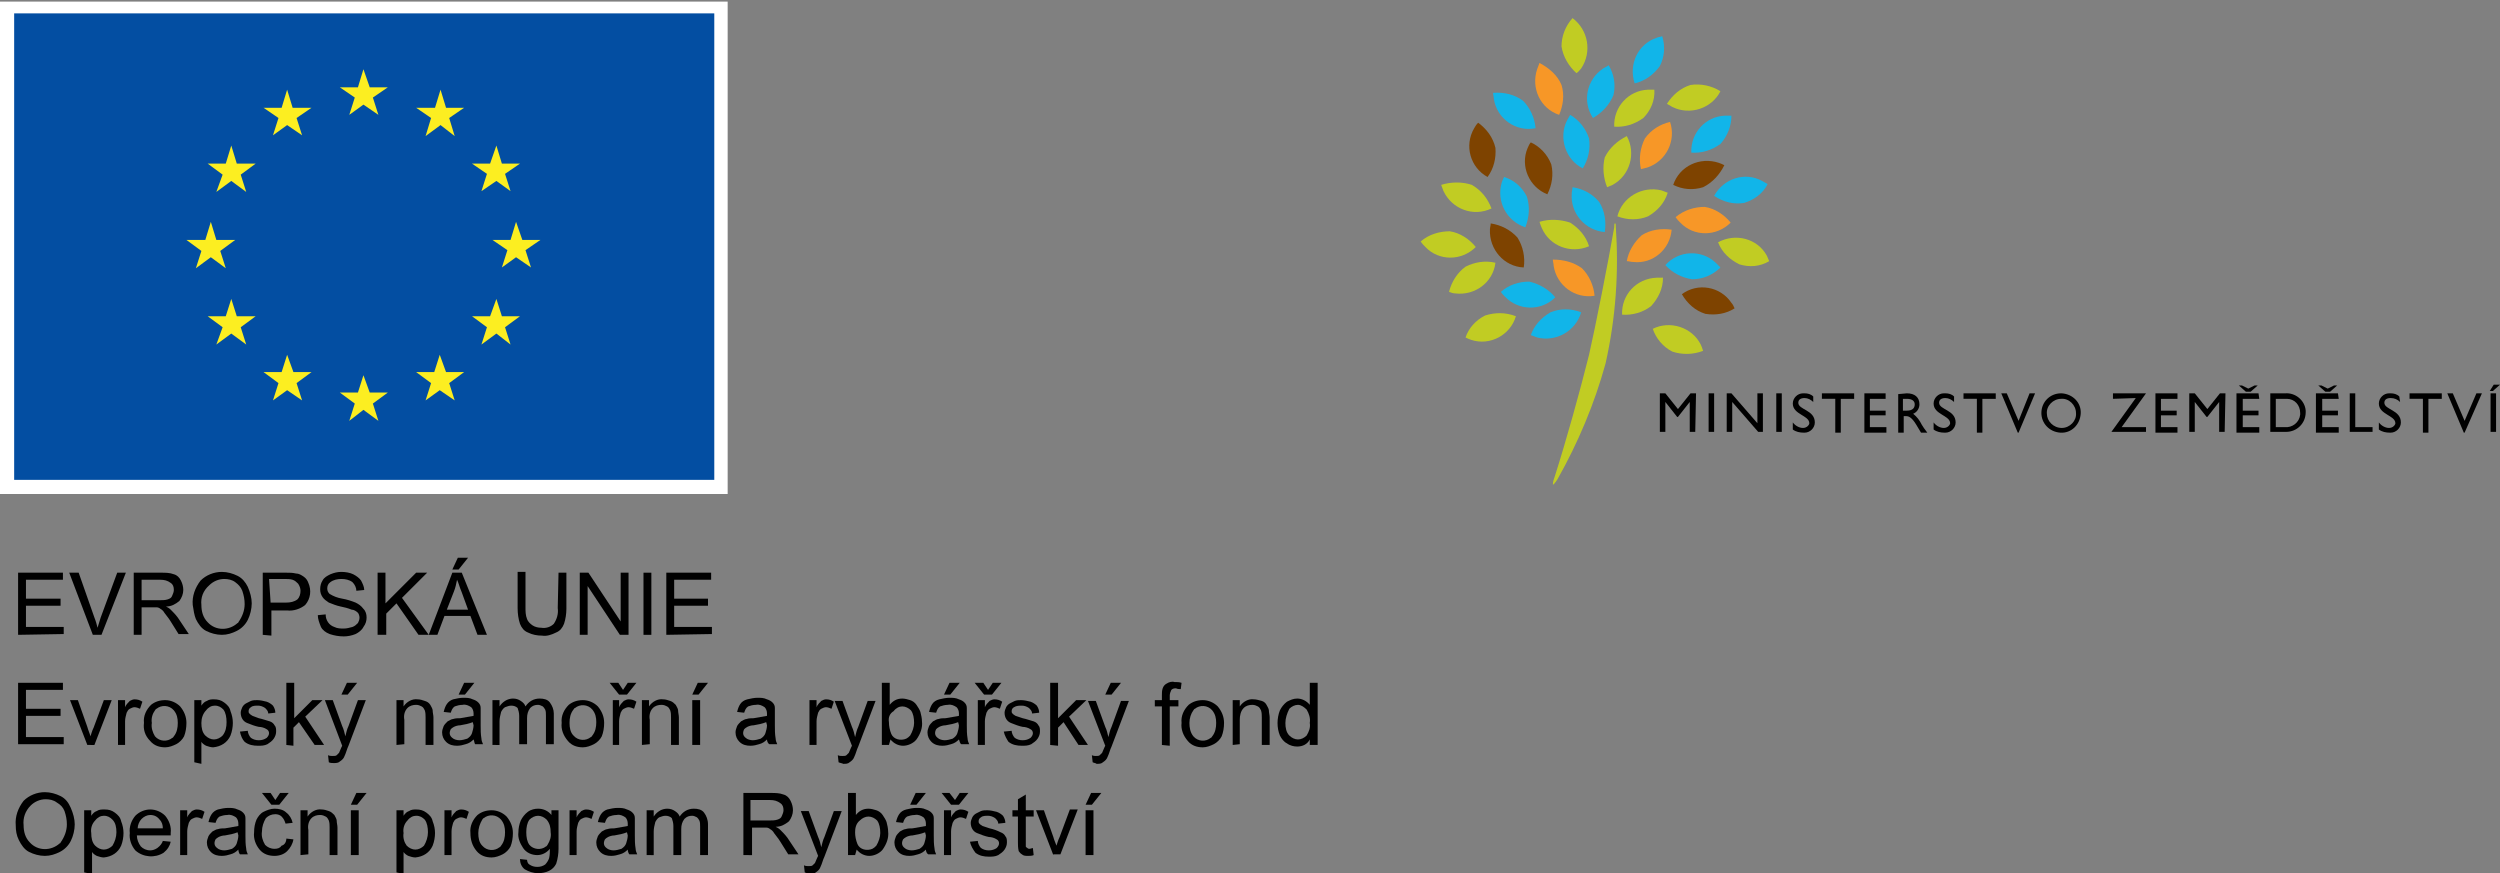 <?xml version="1.0" encoding="utf-8"?>
<!-- Generator: Adobe Illustrator 21.0.0, SVG Export Plug-In . SVG Version: 6.00 Build 0)  -->
<svg version="1.1" id="Layer_1" xmlns="http://www.w3.org/2000/svg" xmlns:xlink="http://www.w3.org/1999/xlink" x="0px" y="0px"
	 viewBox="0 0 317.8 111" style="enable-background:new 0 0 317.8 111;" xml:space="preserve">
<rect x="0" y="0" width="317.8" height="111" fill="#808080" stroke="none"/>
<style type="text/css">
	.st0{clip-path:url(#SVGID_2_);}
	.st1{fill:#FFFFFF;}
	.st2{fill:#034EA2;}
	.st3{fill:#FCEE21;}
	.st4{fill:#F79727;}
	.st5{fill:#C1CC23;}
	.st6{fill:#11B5E9;}
	.st7{fill:#7E4300;}
</style>
<title>logo-eu-mzcr</title>
<g>
	<defs>
		<rect id="SVGID_1_" x="0" y="0.2" width="92.5" height="62.8"/>
	</defs>
	<clipPath id="SVGID_2_">
		<use xlink:href="#SVGID_1_"  style="overflow:visible;"/>
	</clipPath>
	<g class="st0">
		<rect y="0" class="st1" width="92.5" height="62.8"/>
		<path class="st1" d="M46.3,32"/>
		<rect x="1.8" y="1.7" class="st2" width="89" height="59.3"/>
		<path class="st2" d="M46.3,31.4"/>
		<polygon class="st3" points="44.4,14.6 46.2,13.3 48.1,14.6 47.4,12.4 49.3,11.1 47,11.1 46.2,8.8 45.5,11.1 43.2,11.1 45.1,12.4 
					"/>
		<polygon class="st3" points="34.7,17.2 36.5,15.9 38.4,17.2 37.7,15 39.6,13.7 37.2,13.7 36.5,11.4 35.8,13.7 33.5,13.7 35.4,15 
					"/>
		<polygon class="st3" points="29.4,18.5 28.7,20.8 26.4,20.8 28.3,22.2 27.5,24.4 29.4,23 31.3,24.4 30.6,22.2 32.5,20.8 
			30.1,20.8 		"/>
		<polygon class="st3" points="26.8,32.7 28.7,34.1 28,31.9 29.9,30.5 27.5,30.5 26.8,28.2 26.1,30.5 23.7,30.5 25.6,31.9 
			24.9,34.1 		"/>
		<polygon class="st3" points="30.1,40.2 29.4,38 28.7,40.2 26.4,40.2 28.3,41.6 27.5,43.8 29.4,42.4 31.3,43.8 30.6,41.6 
			32.5,40.2 		"/>
		<polygon class="st3" points="37.3,47.3 36.5,45.1 35.8,47.3 33.5,47.3 35.4,48.7 34.7,50.9 36.5,49.6 38.4,50.9 37.7,48.7 
			39.6,47.3 		"/>
		<polygon class="st3" points="47,49.9 46.2,47.7 45.5,49.9 43.2,49.9 45.1,51.3 44.4,53.5 46.2,52.1 48.1,53.5 47.4,51.3 
			49.3,49.9 		"/>
		<polygon class="st3" points="56.7,47.3 55.9,45.1 55.2,47.3 52.9,47.3 54.8,48.7 54.1,50.9 55.9,49.6 57.8,50.9 57.1,48.7 
			59,47.3 		"/>
		<polygon class="st3" points="63.8,40.2 63.1,38 62.3,40.2 60,40.2 61.9,41.6 61.2,43.8 63.1,42.4 64.9,43.8 64.2,41.6 66.1,40.2 
					"/>
		<polygon class="st3" points="68.7,30.5 66.4,30.5 65.6,28.2 64.9,30.5 62.6,30.5 64.5,31.8 63.8,34 65.6,32.7 67.5,34 66.8,31.8 
					"/>
		<polygon class="st3" points="61.2,24.3 63.1,23 64.9,24.3 64.2,22.1 66.1,20.8 63.8,20.8 63.1,18.5 62.3,20.8 60,20.8 61.9,22.1 
					"/>
		<polygon class="st3" points="56,11.4 55.3,13.7 52.9,13.7 54.8,15 54.1,17.3 56,15.9 57.8,17.3 57.1,15 59,13.7 56.7,13.7 		"/>
	</g>
</g>
<path d="M2.3,80.7v-7.9H8v0.9H3.3v2.4h4.4v0.9H3.3v2.7h4.8v0.9L2.3,80.7z"/>
<path d="M11.8,80.7l-3-7.9H10l2,5.7c0.2,0.5,0.3,0.9,0.4,1.3c0.1-0.4,0.3-0.9,0.4-1.3l2.1-5.7H16l-3.1,7.9H11.8z"/>
<path d="M17,80.7v-7.9h3.5c0.5,0,1.1,0,1.6,0.2c0.4,0.1,0.7,0.4,0.9,0.8c0.2,0.4,0.3,0.8,0.3,1.2c0,0.5-0.2,1-0.5,1.4
	c-0.5,0.4-1,0.7-1.7,0.7c0.2,0.1,0.4,0.2,0.6,0.4c0.3,0.3,0.6,0.6,0.9,1l1.4,2.1h-1.3l-1-1.6c-0.3-0.5-0.6-0.8-0.8-1.1
	c-0.1-0.2-0.3-0.4-0.5-0.5c-0.1-0.1-0.3-0.2-0.5-0.2c-0.2,0-0.4,0-0.6,0H18v3.5L17,80.7z M18,76.3h2.2c0.4,0,0.8,0,1.1-0.1
	c0.3-0.1,0.5-0.2,0.6-0.5c0.1-0.2,0.2-0.5,0.2-0.7c0-0.4-0.1-0.7-0.4-0.9c-0.4-0.3-0.8-0.4-1.3-0.4H18L18,76.3z"/>
<path d="M24.5,76.9c-0.1-1.1,0.3-2.2,1-3.1c0.7-0.7,1.7-1.1,2.7-1.1c0.7,0,1.4,0.2,2,0.5c0.6,0.3,1,0.8,1.3,1.4
	c0.3,0.7,0.5,1.4,0.5,2.1c0,0.7-0.2,1.5-0.5,2.1c-0.3,0.6-0.8,1.1-1.4,1.4c-0.6,0.3-1.2,0.5-1.9,0.5c-0.7,0-1.4-0.2-2-0.5
	c-0.6-0.3-1-0.9-1.3-1.5C24.7,78.2,24.6,77.6,24.5,76.9z M25.6,76.9c0,0.8,0.2,1.6,0.8,2.2c1,1.1,2.7,1.1,3.8,0.1c0,0,0.1,0,0.1-0.1
	c0.5-0.7,0.8-1.5,0.8-2.3c0-0.6-0.1-1.1-0.3-1.7c-0.2-0.5-0.5-0.8-0.9-1.1c-0.4-0.3-0.9-0.4-1.4-0.4c-0.7,0-1.4,0.3-1.9,0.8
	C25.8,75.1,25.5,76,25.6,76.9L25.6,76.9z"/>
<path d="M33.4,80.7v-7.9h3c0.4,0,0.8,0,1.2,0.1c0.4,0,0.7,0.2,1,0.4c0.3,0.2,0.5,0.5,0.6,0.8c0.4,0.9,0.3,2-0.4,2.8
	c-0.6,0.5-1.5,0.8-2.3,0.7h-2v3.2L33.4,80.7z M34.4,76.6h2c0.5,0,1-0.1,1.4-0.4c0.3-0.3,0.4-0.7,0.4-1.1c0-0.3-0.1-0.6-0.3-0.9
	c-0.2-0.2-0.4-0.4-0.7-0.5c-0.3-0.1-0.7-0.1-1-0.1h-2L34.4,76.6z"/>
<path d="M40.4,78.2l1-0.1c0,0.4,0.1,0.7,0.3,1c0.2,0.3,0.5,0.5,0.8,0.6c0.4,0.2,0.8,0.2,1.2,0.2c0.4,0,0.7-0.1,1.1-0.2
	c0.3-0.1,0.5-0.3,0.7-0.5c0.1-0.2,0.2-0.4,0.2-0.7c0-0.2-0.1-0.5-0.2-0.6c-0.2-0.2-0.5-0.4-0.8-0.4c-0.5-0.2-0.9-0.3-1.4-0.4
	c-0.5-0.1-1-0.3-1.5-0.5c-0.3-0.2-0.6-0.4-0.8-0.7c-0.2-0.3-0.3-0.6-0.3-1c0-0.4,0.1-0.8,0.3-1.1c0.2-0.4,0.6-0.6,1-0.8
	c0.5-0.2,0.9-0.3,1.4-0.3c0.5,0,1.1,0.1,1.5,0.3c0.4,0.2,0.8,0.5,1,0.8c0.2,0.4,0.4,0.8,0.4,1.2l-1,0.1c0-0.4-0.2-0.8-0.5-1.1
	c-0.4-0.3-0.9-0.4-1.4-0.4c-0.5,0-1,0.1-1.4,0.4c-0.3,0.2-0.4,0.5-0.4,0.8c0,0.3,0.1,0.5,0.3,0.7c0.5,0.3,1,0.5,1.6,0.6
	c0.6,0.1,1.2,0.3,1.7,0.5c0.4,0.2,0.7,0.4,1,0.8c0.3,0.3,0.4,0.7,0.4,1.1c0,0.4-0.1,0.8-0.4,1.2c-0.2,0.4-0.6,0.7-1,0.9
	c-0.5,0.2-1,0.3-1.5,0.3c-0.6,0-1.2-0.1-1.8-0.3c-0.5-0.2-0.9-0.5-1.1-0.9C40.6,79.2,40.4,78.7,40.4,78.2z"/>
<path d="M48,80.7v-7.9h1v3.9l3.9-3.9h1.4L51.1,76l3.4,4.7h-1.3l-2.8-4L49.1,78v2.7L48,80.7z"/>
<path d="M54.5,80.7l3-7.9h1.2l3.2,7.9h-1.2l-0.9-2.4h-3.3l-0.9,2.4H54.5z M56.8,77.5h2.7l-0.8-2.2c-0.3-0.7-0.4-1.2-0.6-1.6
	c-0.1,0.5-0.2,1-0.4,1.5L56.8,77.5z M57.5,72.4l0.7-1.5h1.3l-1.2,1.5H57.5z"/>
<path d="M71,72.8h1v4.6c0,0.6-0.1,1.3-0.3,1.9c-0.2,0.5-0.5,0.9-1,1.1c-0.6,0.3-1.2,0.5-1.8,0.4c-0.6,0-1.2-0.1-1.8-0.4
	c-0.5-0.2-0.8-0.6-1-1.1c-0.2-0.6-0.3-1.3-0.3-2v-4.6h1v4.5c0,0.5,0,1,0.2,1.5c0.1,0.3,0.4,0.6,0.7,0.8c0.3,0.2,0.7,0.3,1.1,0.3
	c0.6,0.1,1.2-0.1,1.6-0.5c0.4-0.6,0.6-1.3,0.5-2L71,72.8z"/>
<path d="M73.7,80.7v-7.9h1.1l4.1,6.2v-6.2h1v7.9h-1.1l-4.1-6.2v6.2L73.7,80.7z"/>
<path d="M81.8,80.7v-7.9h1v7.9H81.8z"/>
<path d="M84.7,80.7v-7.9h5.7v0.9h-4.7v2.4h4.3v0.9h-4.3v2.7h4.8v0.9L84.7,80.7z"/>
<path d="M2.3,94.7v-7.9H8v0.9H3.3v2.4h4.4v0.9H3.3v2.7h4.8v0.9H2.3z"/>
<path d="M11.1,94.7L8.9,89h1l1.2,3.4c0.1,0.4,0.3,0.8,0.4,1.2c0.1-0.3,0.2-0.7,0.4-1.1l1.3-3.5h1l-2.2,5.7L11.1,94.7z"/>
<path d="M15,94.7V89h0.9v0.9c0.1-0.3,0.4-0.6,0.6-0.8c0.2-0.1,0.4-0.2,0.6-0.2c0.4,0,0.7,0.1,1,0.3l-0.3,0.9
	c-0.2-0.1-0.5-0.2-0.7-0.2c-0.2,0-0.4,0.1-0.6,0.2c-0.2,0.1-0.3,0.3-0.4,0.5c-0.1,0.4-0.2,0.7-0.2,1.1v3L15,94.7z"/>
<path d="M18.3,91.9c-0.1-0.9,0.3-1.7,0.9-2.3c0.5-0.4,1.1-0.6,1.8-0.6c0.7,0,1.4,0.3,1.9,0.8c0.5,0.6,0.8,1.3,0.8,2.1
	c0,0.6-0.1,1.2-0.3,1.7c-0.2,0.4-0.6,0.8-1,1c-0.4,0.2-0.9,0.4-1.4,0.4c-0.7,0-1.4-0.2-1.9-0.8C18.4,93.5,18.2,92.7,18.3,91.9z
	 M19.3,91.9c-0.1,0.6,0.1,1.2,0.4,1.7c0.6,0.7,1.6,0.7,2.2,0.2c0.1,0,0.1-0.1,0.2-0.2c0.4-0.5,0.5-1.1,0.5-1.7
	c0-0.6-0.1-1.1-0.5-1.6c-0.6-0.7-1.6-0.7-2.2-0.2c-0.1,0-0.1,0.1-0.2,0.2C19.4,90.7,19.2,91.3,19.3,91.9z"/>
<path d="M24.7,96.9V89h0.9v0.7c0.2-0.3,0.4-0.5,0.7-0.6c0.3-0.2,0.6-0.2,0.9-0.2c0.5,0,0.9,0.1,1.3,0.4c0.4,0.3,0.7,0.6,0.8,1.1
	c0.2,0.5,0.3,1,0.3,1.5c0,0.5-0.1,1.1-0.3,1.6c-0.4,0.9-1.2,1.4-2.2,1.5c-0.3,0-0.6-0.1-0.9-0.2c-0.2-0.1-0.5-0.3-0.6-0.5v2.8
	L24.7,96.9z M25.6,91.9c0,0.6,0.1,1.2,0.5,1.6c0.3,0.3,0.7,0.5,1.1,0.5c0.4,0,0.8-0.2,1.1-0.5c0.4-0.5,0.5-1.1,0.5-1.7
	c0-0.6-0.1-1.2-0.4-1.6c-0.3-0.3-0.6-0.5-1.1-0.5c-0.4,0-0.8,0.2-1.1,0.6C25.8,90.7,25.6,91.3,25.6,91.9L25.6,91.9z"/>
<path d="M30.5,93l1-0.1c0,0.3,0.2,0.7,0.4,0.9c0.3,0.2,0.6,0.3,1,0.3c0.4,0,0.7-0.1,1-0.3c0.2-0.2,0.3-0.4,0.3-0.6
	c0-0.2-0.1-0.4-0.3-0.5c-0.3-0.2-0.7-0.3-1-0.3c-0.5-0.1-1-0.3-1.5-0.5c-0.5-0.2-0.8-0.7-0.8-1.3c0-0.2,0.1-0.5,0.2-0.7
	c0.1-0.2,0.3-0.4,0.5-0.5c0.2-0.1,0.4-0.2,0.6-0.3c0.3-0.1,0.5-0.1,0.8-0.1c0.4,0,0.8,0.1,1.2,0.2c0.3,0.1,0.6,0.3,0.8,0.5
	c0.2,0.3,0.3,0.6,0.3,0.9l-0.9,0.1c0-0.3-0.2-0.5-0.4-0.7c-0.3-0.2-0.6-0.3-0.9-0.3c-0.3,0-0.7,0-0.9,0.2c-0.2,0.1-0.3,0.3-0.3,0.5
	c0,0.1,0,0.2,0.1,0.3c0.1,0.1,0.2,0.2,0.4,0.3l0.8,0.3c0.5,0.1,1,0.3,1.4,0.4c0.3,0.1,0.5,0.3,0.6,0.5c0.2,0.2,0.2,0.5,0.2,0.8
	c0,0.3-0.1,0.6-0.3,0.9c-0.2,0.3-0.5,0.5-0.8,0.7c-0.4,0.2-0.8,0.2-1.2,0.2c-0.6,0-1.2-0.1-1.7-0.5C30.8,94,30.6,93.5,30.5,93z"/>
<path d="M36.4,94.7v-7.9h1v4.5l2.3-2.3h1.3l-2.2,2.1l2.4,3.6h-1.2L38,91.8l-0.7,0.7v2.3L36.4,94.7z"/>
<path d="M41.8,96.9L41.7,96c0.2,0.1,0.4,0.1,0.6,0.1c0.2,0,0.4,0,0.5-0.1c0.1-0.1,0.2-0.2,0.3-0.3c0.1-0.2,0.2-0.5,0.3-0.7l0.1-0.2
	L41.3,89h1l1.2,3.3c0.2,0.4,0.3,0.9,0.4,1.3c0.1-0.4,0.2-0.9,0.4-1.3l1.2-3.3h1l-2.2,5.8c-0.2,0.4-0.3,0.9-0.5,1.3
	c-0.1,0.3-0.3,0.5-0.6,0.7C43,97,42.7,97,42.4,97C42.2,97,42,97,41.8,96.9z M43.4,88.3l0.7-1.5h1.3l-1.2,1.5H43.4z"/>
<path d="M50.4,94.7V89h0.9v0.8c0.4-0.6,1.1-1,1.8-0.9c0.3,0,0.6,0.1,0.9,0.2c0.3,0.1,0.5,0.2,0.7,0.5c0.1,0.2,0.3,0.5,0.3,0.7
	c0,0.3,0.1,0.6,0.1,0.9v3.5h-1v-3.5c0-0.3,0-0.6-0.1-0.9c-0.1-0.2-0.2-0.4-0.4-0.5c-0.2-0.1-0.4-0.2-0.7-0.2c-0.4,0-0.8,0.1-1.1,0.4
	c-0.4,0.4-0.5,1-0.4,1.5v3.1L50.4,94.7z"/>
<path d="M60.2,94c-0.3,0.3-0.6,0.5-1,0.6c-0.3,0.1-0.7,0.2-1.1,0.2c-0.5,0-1-0.1-1.4-0.5c-0.3-0.3-0.5-0.7-0.5-1.2
	c0-0.3,0.1-0.5,0.2-0.8c0.1-0.2,0.3-0.4,0.5-0.6c0.2-0.1,0.5-0.3,0.7-0.3c0.3-0.1,0.6-0.1,0.9-0.1c0.6-0.1,1.2-0.2,1.7-0.3
	c0-0.1,0-0.2,0-0.3c0-0.3-0.1-0.6-0.3-0.8c-0.3-0.2-0.7-0.4-1.1-0.3c-0.4,0-0.7,0.1-1,0.2c-0.3,0.2-0.4,0.5-0.5,0.8l-0.9-0.1
	c0.1-0.4,0.2-0.7,0.4-1c0.2-0.3,0.5-0.5,0.8-0.6c0.4-0.1,0.9-0.2,1.3-0.2c0.4,0,0.8,0,1.2,0.2c0.3,0.1,0.5,0.2,0.7,0.4
	c0.2,0.2,0.3,0.4,0.3,0.7c0,0.3,0,0.6,0,0.9v1.3c0,0.6,0,1.1,0.1,1.7c0,0.2,0.1,0.5,0.2,0.7h-1C60.3,94.5,60.3,94.2,60.2,94z
	 M60.1,91.8c-0.5,0.2-1,0.3-1.6,0.4c-0.3,0-0.6,0.1-0.8,0.2c-0.2,0.1-0.3,0.2-0.4,0.3c-0.2,0.4-0.2,0.8,0.2,1.1
	c0.2,0.2,0.6,0.3,0.9,0.3c0.3,0,0.7-0.1,1-0.2c0.3-0.2,0.5-0.4,0.6-0.7c0.1-0.3,0.2-0.7,0.2-1L60.1,91.8z M58.3,88.3l0.7-1.5h1.3
	l-1.2,1.5H58.3z"/>
<path d="M62.6,94.7V89h0.9v0.8c0.2-0.3,0.4-0.5,0.7-0.7c0.3-0.2,0.7-0.3,1-0.3c0.4,0,0.7,0.1,1,0.3c0.3,0.2,0.5,0.4,0.6,0.7
	c0.4-0.6,1-1,1.8-1c0.5,0,1,0.1,1.3,0.5c0.3,0.4,0.5,0.9,0.5,1.4v3.9h-1v-3.6c0-0.3,0-0.6-0.1-0.8c-0.1-0.2-0.2-0.3-0.3-0.4
	c-0.2-0.1-0.4-0.2-0.6-0.2c-0.4,0-0.7,0.1-1,0.4c-0.3,0.4-0.4,0.8-0.4,1.3v3.3h-1V91c0-0.4-0.1-0.7-0.2-1c-0.2-0.2-0.5-0.3-0.8-0.3
	c-0.3,0-0.5,0.1-0.8,0.2c-0.2,0.1-0.4,0.4-0.5,0.6c-0.1,0.4-0.2,0.8-0.2,1.2v3L62.6,94.7z"/>
<path d="M71.4,91.9c-0.1-0.9,0.3-1.7,0.9-2.3c0.5-0.4,1.1-0.6,1.8-0.6c0.7,0,1.4,0.3,1.9,0.8c0.5,0.6,0.8,1.3,0.8,2.1
	c0,0.6-0.1,1.2-0.3,1.7c-0.2,0.4-0.6,0.8-1,1c-0.4,0.2-0.9,0.4-1.4,0.4c-0.7,0-1.4-0.2-1.9-0.8C71.6,93.5,71.3,92.7,71.4,91.9z
	 M72.4,91.9c0,0.6,0.1,1.2,0.5,1.6c0.6,0.7,1.6,0.7,2.2,0.2c0.1,0,0.1-0.1,0.2-0.2c0.4-0.5,0.5-1.1,0.5-1.7c0-0.6-0.1-1.1-0.5-1.6
	c-0.6-0.7-1.6-0.7-2.2-0.2c-0.1,0-0.1,0.1-0.2,0.2C72.5,90.7,72.4,91.3,72.4,91.9z"/>
<path d="M79.2,87.7l0.6-0.9h1.1l-1.2,1.5h-1l-1.2-1.5h1.1L79.2,87.7z M77.9,94.7V89h0.8v0.9c0.1-0.3,0.4-0.6,0.6-0.8
	c0.2-0.1,0.4-0.2,0.6-0.2c0.4,0,0.7,0.1,1,0.3l-0.3,0.9c-0.2-0.1-0.5-0.2-0.7-0.2c-0.2,0-0.4,0.1-0.6,0.2c-0.2,0.1-0.3,0.3-0.4,0.5
	c-0.1,0.4-0.2,0.7-0.2,1.1v3L77.9,94.7z"/>
<path d="M81.6,94.7V89h0.9v0.8c0.4-0.6,1.1-1,1.8-0.9c0.3,0,0.6,0.1,0.9,0.2c0.3,0.1,0.5,0.3,0.7,0.5c0.1,0.2,0.3,0.5,0.3,0.7
	c0,0.3,0.1,0.6,0.1,0.9v3.5h-1v-3.5c0-0.3,0-0.6-0.1-0.9c-0.1-0.2-0.2-0.4-0.4-0.5c-0.2-0.1-0.4-0.2-0.7-0.2c-0.4,0-0.8,0.1-1.1,0.4
	c-0.4,0.4-0.5,1-0.4,1.5v3.1L81.6,94.7z"/>
<path d="M88,88.3l0.7-1.5h1.3l-1.2,1.5H88z M88,94.7V89h1v5.7H88z"/>
<path d="M97.5,94c-0.3,0.3-0.6,0.5-1,0.6c-0.3,0.1-0.7,0.2-1.1,0.2c-0.5,0-1-0.1-1.4-0.5c-0.3-0.3-0.5-0.7-0.5-1.2
	c0-0.3,0.1-0.5,0.2-0.8c0.1-0.2,0.3-0.4,0.5-0.6c0.2-0.1,0.5-0.3,0.7-0.3c0.3-0.1,0.6-0.1,0.9-0.1c0.6-0.1,1.2-0.2,1.7-0.3
	c0-0.1,0-0.2,0-0.3c0-0.3-0.1-0.6-0.3-0.8c-0.3-0.2-0.7-0.4-1.1-0.3c-0.4,0-0.7,0.1-1,0.2c-0.3,0.2-0.4,0.5-0.5,0.8l-0.9-0.1
	c0.1-0.4,0.2-0.7,0.4-1c0.2-0.3,0.5-0.5,0.9-0.6c0.4-0.1,0.9-0.2,1.3-0.2c0.4,0,0.8,0,1.2,0.2c0.3,0.1,0.5,0.2,0.7,0.4
	c0.2,0.2,0.3,0.4,0.3,0.7c0,0.3,0,0.6,0,0.9v1.3c0,0.6,0,1.1,0.1,1.7c0,0.2,0.1,0.5,0.2,0.7h-1C97.6,94.5,97.5,94.2,97.5,94z
	 M97.4,91.8c-0.5,0.2-1,0.3-1.6,0.4c-0.3,0-0.6,0.1-0.8,0.2c-0.2,0.1-0.3,0.2-0.4,0.3c-0.2,0.4-0.2,0.8,0.2,1.1
	c0.2,0.2,0.6,0.3,0.9,0.3c0.3,0,0.7-0.1,1-0.2c0.3-0.2,0.5-0.4,0.6-0.7c0.1-0.3,0.2-0.7,0.2-1L97.4,91.8z"/>
<path d="M102.9,94.7V89h0.9v0.9c0.1-0.3,0.4-0.6,0.6-0.8c0.2-0.1,0.4-0.2,0.6-0.2c0.4,0,0.7,0.1,1,0.3l-0.3,0.9
	c-0.2-0.1-0.5-0.2-0.7-0.2c-0.2,0-0.4,0.1-0.6,0.2c-0.2,0.1-0.3,0.3-0.4,0.5c-0.1,0.4-0.2,0.7-0.2,1.1v3L102.9,94.7z"/>
<path d="M106.6,96.9l-0.1-0.9c0.2,0.1,0.4,0.1,0.6,0.1c0.2,0,0.4,0,0.5-0.1c0.1-0.1,0.2-0.2,0.3-0.3c0.1-0.2,0.2-0.5,0.3-0.7
	l0.1-0.2l-2.2-5.7h1l1.2,3.3c0.2,0.4,0.3,0.9,0.4,1.3c0.1-0.4,0.2-0.9,0.4-1.3l1.2-3.3h1l-2.2,5.8c-0.2,0.4-0.3,0.9-0.5,1.3
	c-0.1,0.3-0.3,0.5-0.6,0.7c-0.2,0.2-0.5,0.2-0.8,0.2C107,97,106.8,97,106.6,96.9z"/>
<path d="M113,94.7h-0.9v-7.9h1v2.8c0.4-0.5,0.9-0.8,1.6-0.8c0.3,0,0.7,0.1,1,0.2c0.3,0.1,0.6,0.3,0.8,0.6c0.2,0.3,0.4,0.6,0.5,0.9
	c0.1,0.4,0.2,0.8,0.2,1.2c0.1,0.8-0.2,1.6-0.7,2.3c-0.4,0.5-1.1,0.8-1.7,0.8c-0.6,0-1.2-0.3-1.6-0.8L113,94.7z M113,91.8
	c0,0.5,0.1,1,0.3,1.5c0.3,0.7,1.2,0.9,1.9,0.6c0.2-0.1,0.3-0.2,0.5-0.4c0.3-0.5,0.5-1.1,0.5-1.6c0-0.6-0.1-1.2-0.4-1.6
	c-0.3-0.3-0.7-0.5-1.1-0.5c-0.4,0-0.8,0.2-1.1,0.6C113.1,90.7,112.9,91.2,113,91.8L113,91.8z"/>
<path d="M121.9,94c-0.3,0.3-0.6,0.5-1,0.6c-0.3,0.1-0.7,0.2-1.1,0.2c-0.5,0-1-0.1-1.4-0.5c-0.3-0.3-0.5-0.7-0.5-1.2
	c0-0.3,0.1-0.5,0.2-0.8c0.1-0.2,0.3-0.4,0.5-0.6c0.2-0.1,0.5-0.3,0.7-0.3c0.3-0.1,0.6-0.1,0.9-0.1c0.6-0.1,1.2-0.2,1.7-0.3
	c0-0.1,0-0.2,0-0.3c0-0.3-0.1-0.6-0.3-0.8c-0.3-0.2-0.7-0.4-1.1-0.3c-0.4,0-0.7,0.1-1,0.2c-0.3,0.2-0.4,0.5-0.5,0.8l-0.9-0.1
	c0.1-0.4,0.2-0.7,0.4-1c0.2-0.3,0.5-0.5,0.9-0.6c0.4-0.1,0.9-0.2,1.3-0.2c0.4,0,0.8,0,1.2,0.2c0.3,0.1,0.5,0.2,0.7,0.4
	c0.2,0.2,0.3,0.4,0.3,0.7c0,0.3,0,0.6,0,0.9v1.3c0,0.6,0,1.1,0.1,1.7c0,0.2,0.1,0.5,0.2,0.7h-1C122,94.5,122,94.2,121.9,94z
	 M121.8,91.8c-0.5,0.2-1,0.3-1.6,0.4c-0.3,0-0.6,0.1-0.8,0.2c-0.2,0.1-0.3,0.2-0.4,0.3c-0.2,0.4-0.2,0.8,0.2,1.1
	c0.2,0.2,0.6,0.3,0.9,0.3c0.3,0,0.7-0.1,1-0.2c0.3-0.2,0.5-0.4,0.6-0.7c0.1-0.3,0.2-0.7,0.2-1L121.8,91.8z M120,88.3l0.7-1.5h1.3
	l-1.2,1.5H120z"/>
<path d="M125.6,87.7l0.6-0.9h1.1l-1.2,1.5h-1l-1.2-1.5h1.1L125.6,87.7z M124.3,94.7V89h0.9v0.9c0.1-0.3,0.4-0.6,0.6-0.8
	c0.2-0.1,0.4-0.2,0.6-0.2c0.4,0,0.7,0.1,1,0.3l-0.3,0.9c-0.2-0.1-0.5-0.2-0.7-0.2c-0.2,0-0.4,0.1-0.6,0.2c-0.2,0.1-0.3,0.3-0.4,0.5
	c-0.1,0.4-0.2,0.7-0.2,1.1v3L124.3,94.7z"/>
<path d="M127.6,93l1-0.1c0,0.3,0.2,0.7,0.4,0.9c0.3,0.2,0.6,0.3,1,0.3c0.4,0,0.7-0.1,1-0.3c0.2-0.2,0.3-0.4,0.3-0.6
	c0-0.2-0.1-0.4-0.3-0.5c-0.3-0.2-0.7-0.3-1-0.3c-0.5-0.1-1-0.3-1.5-0.5c-0.5-0.2-0.8-0.7-0.8-1.3c0-0.2,0.1-0.5,0.2-0.7
	c0.1-0.2,0.3-0.4,0.5-0.5c0.2-0.1,0.4-0.2,0.6-0.3c0.3-0.1,0.5-0.1,0.8-0.1c0.4,0,0.8,0.1,1.2,0.2c0.3,0.1,0.6,0.3,0.8,0.5
	c0.2,0.3,0.3,0.6,0.3,0.9l-0.9,0.1c0-0.3-0.2-0.5-0.4-0.7c-0.3-0.2-0.6-0.3-0.9-0.3c-0.3,0-0.7,0-1,0.2c-0.2,0.1-0.3,0.3-0.3,0.5
	c0,0.1,0,0.2,0.1,0.3c0.1,0.1,0.2,0.2,0.4,0.3l0.9,0.3c0.5,0.1,1,0.3,1.4,0.4c0.3,0.1,0.5,0.3,0.6,0.5c0.2,0.2,0.2,0.5,0.2,0.8
	c0,0.3-0.1,0.6-0.3,0.9c-0.2,0.3-0.5,0.5-0.8,0.7c-0.4,0.2-0.8,0.2-1.2,0.2c-0.6,0-1.2-0.1-1.7-0.5C128,94,127.7,93.5,127.6,93z"/>
<path d="M133.5,94.7v-7.9h1v4.5l2.3-2.3h1.3l-2.2,2.1l2.4,3.6h-1.2l-1.9-2.9l-0.7,0.7v2.3L133.5,94.7z"/>
<path d="M138.9,96.9l-0.1-0.9c0.2,0.1,0.4,0.1,0.5,0.1c0.2,0,0.4,0,0.5-0.1c0.1-0.1,0.2-0.2,0.3-0.3c0.1-0.2,0.2-0.5,0.3-0.7
	l0.1-0.2l-2.2-5.7h1l1.2,3.3c0.2,0.4,0.3,0.9,0.4,1.3c0.1-0.4,0.2-0.9,0.4-1.3l1.2-3.3h1l-2.2,5.8c-0.2,0.4-0.3,0.9-0.5,1.3
	c-0.1,0.3-0.3,0.5-0.6,0.7c-0.2,0.2-0.5,0.2-0.8,0.2C139.3,97,139.1,97,138.9,96.9z M140.5,88.3l0.7-1.5h1.3l-1.2,1.5H140.5z"/>
<path d="M147.7,94.7v-4.9h-0.9V89h0.9v-0.6c0-0.3,0-0.6,0.1-0.9c0.1-0.3,0.3-0.5,0.5-0.6c0.3-0.2,0.7-0.3,1-0.2c0.3,0,0.6,0,0.9,0.1
	l-0.1,0.8c-0.2,0-0.4,0-0.6-0.1c-0.2,0-0.4,0-0.6,0.2c-0.1,0.2-0.2,0.5-0.2,0.7V89h1.1v0.8h-1.1v5L147.7,94.7z"/>
<path d="M150.2,91.9c-0.1-0.9,0.3-1.7,0.9-2.3c0.5-0.4,1.1-0.6,1.8-0.6c0.7,0,1.4,0.3,1.9,0.8c0.5,0.6,0.8,1.3,0.8,2.1
	c0,0.6-0.1,1.2-0.3,1.7c-0.2,0.4-0.6,0.8-1,1c-0.4,0.2-0.9,0.4-1.4,0.4c-0.7,0-1.4-0.2-1.9-0.8C150.4,93.5,150.1,92.7,150.2,91.9z
	 M151.2,91.9c0,0.6,0.1,1.2,0.5,1.7c0.6,0.7,1.6,0.7,2.2,0.2c0.1,0,0.1-0.1,0.2-0.2c0.4-0.5,0.5-1.1,0.5-1.7c0-0.6-0.1-1.1-0.5-1.6
	c-0.6-0.7-1.6-0.7-2.2-0.2c-0.1,0-0.1,0.1-0.2,0.2C151.4,90.7,151.2,91.3,151.2,91.9L151.2,91.9z"/>
<path d="M156.7,94.7V89h0.9v0.8c0.4-0.6,1.1-1,1.8-0.9c0.3,0,0.6,0.1,1,0.2c0.3,0.1,0.5,0.3,0.6,0.5c0.1,0.2,0.3,0.5,0.3,0.7
	c0,0.3,0.1,0.6,0.1,0.9v3.5h-1v-3.5c0-0.3,0-0.6-0.1-0.9c-0.1-0.2-0.2-0.4-0.4-0.5c-0.2-0.1-0.4-0.2-0.7-0.2c-0.4,0-0.8,0.1-1.1,0.4
	c-0.4,0.4-0.5,1-0.5,1.5v3.1L156.7,94.7z"/>
<path d="M166.5,94.7V94c-0.3,0.6-0.9,0.9-1.6,0.9c-0.4,0-0.9-0.1-1.3-0.4c-0.4-0.2-0.7-0.6-0.9-1c-0.2-0.5-0.3-1-0.3-1.6
	c0-0.5,0.1-1.1,0.3-1.6c0.2-0.4,0.5-0.8,0.9-1.1c0.4-0.2,0.8-0.4,1.3-0.4c0.6,0,1.2,0.3,1.6,0.8v-2.8h1v7.9L166.5,94.7z M163.4,91.9
	c0,0.6,0.1,1.2,0.5,1.6c0.3,0.3,0.7,0.5,1.1,0.5c0.4,0,0.8-0.2,1.1-0.5c0.3-0.5,0.5-1,0.4-1.6c0.1-0.6-0.1-1.2-0.4-1.7
	c-0.3-0.3-0.7-0.6-1.1-0.6c-0.4,0-0.8,0.2-1.1,0.5C163.6,90.7,163.4,91.3,163.4,91.9L163.4,91.9z"/>
<path d="M2,104.9c-0.1-1.1,0.3-2.2,1-3.1c0.7-0.7,1.7-1.1,2.7-1.1c0.7,0,1.4,0.2,2,0.5c0.6,0.3,1,0.8,1.3,1.5
	c0.3,0.7,0.5,1.4,0.5,2.1c0,0.7-0.2,1.5-0.5,2.1c-0.3,0.6-0.8,1.1-1.4,1.4c-0.6,0.3-1.2,0.5-1.9,0.5c-0.7,0-1.4-0.2-2-0.5
	c-0.6-0.3-1-0.9-1.3-1.5C2.1,106.2,2,105.6,2,104.9z M3,104.9c0,0.8,0.2,1.6,0.8,2.2c1,1.1,2.7,1.1,3.8,0.1c0,0,0.1,0,0.1-0.1
	c0.5-0.7,0.8-1.5,0.8-2.3c0-0.6-0.1-1.1-0.3-1.7c-0.2-0.5-0.5-0.8-1-1.1c-0.4-0.3-0.9-0.4-1.4-0.4c-0.7,0-1.4,0.3-1.9,0.8
	C3.2,103.1,2.9,104,3,104.9L3,104.9z"/>
<path d="M10.7,110.9V103h0.9v0.7c0.2-0.3,0.4-0.5,0.7-0.6c0.3-0.2,0.6-0.2,1-0.2c0.5,0,0.9,0.1,1.3,0.4c0.4,0.3,0.7,0.6,0.8,1.1
	c0.2,0.5,0.3,1,0.3,1.5c0,0.5-0.1,1.1-0.3,1.6c-0.4,0.9-1.2,1.4-2.2,1.5c-0.3,0-0.6-0.1-0.9-0.2c-0.2-0.1-0.5-0.3-0.6-0.5v2.8
	L10.7,110.9z M11.6,105.9c0,0.6,0.1,1.2,0.5,1.6c0.3,0.3,0.7,0.5,1.1,0.5c0.4,0,0.8-0.2,1.1-0.5c0.3-0.5,0.5-1.1,0.5-1.7
	c0-0.6-0.1-1.2-0.5-1.6c-0.3-0.3-0.6-0.5-1.1-0.5c-0.4,0-0.8,0.2-1.1,0.6C11.7,104.7,11.5,105.3,11.6,105.9L11.6,105.9z"/>
<path d="M20.7,106.9l1,0.1c-0.1,0.5-0.4,1-0.9,1.4c-1.1,0.7-2.6,0.6-3.6-0.3c-0.5-0.6-0.8-1.4-0.7-2.2c-0.1-0.8,0.2-1.6,0.7-2.2
	c0.5-0.5,1.2-0.8,1.9-0.8c0.7,0,1.4,0.3,1.9,0.8c0.5,0.6,0.8,1.4,0.7,2.2c0,0.1,0,0.1,0,0.3h-4.3c0,0.5,0.2,1,0.5,1.4
	c0.3,0.3,0.7,0.5,1.2,0.5c0.3,0,0.6-0.1,0.9-0.3C20.4,107.5,20.6,107.2,20.7,106.9z M17.5,105.3h3.2c0-0.4-0.1-0.8-0.4-1.1
	c-0.3-0.4-0.7-0.6-1.2-0.6c-0.4,0-0.8,0.2-1.1,0.5C17.7,104.4,17.5,104.9,17.5,105.3L17.5,105.3z"/>
<path d="M22.9,108.7V103h0.9v0.9c0.1-0.3,0.4-0.6,0.6-0.8c0.2-0.1,0.4-0.2,0.6-0.2c0.4,0,0.7,0.1,1,0.3l-0.3,0.9
	c-0.2-0.1-0.5-0.2-0.7-0.2c-0.2,0-0.4,0.1-0.6,0.2c-0.2,0.1-0.3,0.3-0.4,0.5c-0.1,0.4-0.2,0.7-0.2,1.1v3L22.9,108.7z"/>
<path d="M30.3,108c-0.3,0.3-0.6,0.5-1,0.6c-0.3,0.1-0.7,0.2-1.1,0.2c-0.5,0-1-0.1-1.4-0.5c-0.3-0.3-0.5-0.7-0.5-1.2
	c0-0.3,0.1-0.5,0.2-0.8c0.1-0.2,0.3-0.4,0.5-0.6c0.2-0.1,0.5-0.3,0.7-0.3c0.3-0.1,0.6-0.1,0.9-0.1c0.6-0.1,1.2-0.2,1.7-0.3
	c0-0.1,0-0.2,0-0.3c0-0.3-0.1-0.6-0.3-0.8c-0.3-0.2-0.7-0.4-1.1-0.3c-0.4,0-0.7,0.1-1,0.2c-0.3,0.2-0.4,0.5-0.5,0.8l-0.9-0.1
	c0.1-0.4,0.2-0.7,0.4-1c0.2-0.3,0.5-0.5,0.8-0.6c0.4-0.1,0.9-0.2,1.3-0.2c0.4,0,0.8,0,1.2,0.2c0.3,0.1,0.5,0.2,0.7,0.4
	c0.2,0.2,0.3,0.4,0.3,0.7c0,0.3,0,0.6,0,0.9v1.3c0,0.6,0,1.1,0.1,1.7c0,0.2,0.1,0.5,0.2,0.7h-1C30.4,108.5,30.3,108.2,30.3,108z
	 M30.2,105.8c-0.5,0.2-1,0.3-1.6,0.4c-0.3,0-0.6,0.1-0.8,0.2c-0.2,0.1-0.3,0.2-0.4,0.3c-0.2,0.4-0.2,0.8,0.2,1.1
	c0.2,0.2,0.6,0.3,0.9,0.3c0.3,0,0.7-0.1,1-0.2c0.3-0.2,0.5-0.4,0.6-0.7c0.1-0.3,0.2-0.7,0.2-1L30.2,105.8z"/>
<path d="M36.4,106.6l0.9,0.1c-0.1,0.6-0.4,1.1-0.8,1.5c-0.4,0.4-1,0.6-1.6,0.6c-0.7,0-1.4-0.2-1.9-0.8c-0.5-0.6-0.8-1.4-0.7-2.2
	c0-0.6,0.1-1.1,0.3-1.6c0.2-0.4,0.5-0.8,0.9-1c0.4-0.2,0.9-0.4,1.4-0.4c0.5,0,1.1,0.1,1.5,0.5c0.4,0.3,0.7,0.8,0.8,1.3l-0.9,0.1
	c-0.1-0.3-0.2-0.6-0.5-0.9c-0.2-0.2-0.5-0.3-0.8-0.3c-0.5,0-0.9,0.2-1.2,0.5c-0.3,0.5-0.5,1.1-0.5,1.7c-0.1,0.6,0.1,1.2,0.4,1.7
	c0.3,0.3,0.7,0.5,1.2,0.5c0.4,0,0.7-0.1,0.9-0.4C36.2,107.4,36.4,107,36.4,106.6z M35,101.7l0.6-0.9h1.1l-1.2,1.5h-1l-1.2-1.5h1.1
	L35,101.7z"/>
<path d="M38.2,108.7V103h0.9v0.8c0.4-0.6,1.1-1,1.8-0.9c0.3,0,0.6,0.1,0.9,0.2c0.3,0.1,0.5,0.3,0.7,0.5c0.1,0.2,0.3,0.5,0.3,0.7
	c0,0.3,0.1,0.6,0.1,0.9v3.5h-1v-3.5c0-0.3,0-0.6-0.1-0.9c-0.1-0.2-0.2-0.4-0.4-0.5c-0.2-0.1-0.4-0.2-0.7-0.2c-0.4,0-0.8,0.1-1.1,0.4
	c-0.4,0.4-0.5,1-0.4,1.5v3.1L38.2,108.7z"/>
<path d="M44.6,102.3l0.7-1.5h1.3l-1.2,1.5H44.6z M44.6,108.7V103h1v5.7H44.6z"/>
<path d="M50.4,110.9V103h0.9v0.7c0.2-0.3,0.4-0.5,0.7-0.6c0.3-0.2,0.6-0.2,0.9-0.2c0.5,0,0.9,0.1,1.3,0.4c0.4,0.3,0.7,0.6,0.8,1.1
	c0.2,0.5,0.3,1,0.3,1.5c0,0.5-0.1,1.1-0.3,1.6c-0.4,0.9-1.2,1.4-2.2,1.5c-0.3,0-0.6-0.1-0.9-0.2c-0.2-0.1-0.5-0.3-0.6-0.5v2.8
	L50.4,110.9z M51.3,105.9c-0.1,0.6,0.1,1.2,0.4,1.6c0.3,0.3,0.7,0.5,1.1,0.5c0.4,0,0.8-0.2,1.1-0.5c0.3-0.5,0.5-1.1,0.5-1.7
	c0-0.6-0.1-1.2-0.4-1.6c-0.3-0.3-0.6-0.5-1.1-0.5c-0.4,0-0.8,0.2-1.1,0.6C51.4,104.7,51.2,105.3,51.3,105.9L51.3,105.9z"/>
<path d="M56.5,108.7V103h0.9v0.9c0.1-0.3,0.4-0.6,0.6-0.8c0.2-0.1,0.4-0.2,0.6-0.2c0.4,0,0.7,0.1,1,0.3l-0.3,0.9
	c-0.2-0.1-0.5-0.2-0.7-0.2c-0.2,0-0.4,0.1-0.6,0.2c-0.2,0.1-0.3,0.3-0.4,0.5c-0.1,0.4-0.2,0.7-0.2,1.1v3L56.5,108.7z"/>
<path d="M59.8,105.9c-0.1-0.9,0.3-1.7,0.9-2.3c0.5-0.4,1.1-0.6,1.8-0.6c0.7,0,1.4,0.3,1.9,0.8c0.5,0.6,0.8,1.3,0.8,2.1
	c0,0.6-0.1,1.2-0.3,1.7c-0.2,0.4-0.6,0.8-1,1c-0.4,0.2-0.9,0.4-1.4,0.4c-0.7,0-1.4-0.2-1.9-0.8C60,107.5,59.8,106.7,59.8,105.9z
	 M60.8,105.9c0,0.6,0.1,1.2,0.5,1.6c0.6,0.7,1.6,0.7,2.2,0.2c0.1,0,0.1-0.1,0.2-0.2c0.4-0.5,0.5-1.1,0.5-1.7c0-0.6-0.1-1.1-0.5-1.6
	c-0.6-0.7-1.6-0.7-2.2-0.2c-0.1,0-0.1,0.1-0.2,0.2C61,104.7,60.8,105.3,60.8,105.9L60.8,105.9z"/>
<path d="M66.1,109.2l0.9,0.1c0,0.2,0.1,0.5,0.3,0.6c0.3,0.2,0.6,0.3,1,0.3c0.4,0,0.7-0.1,1-0.3c0.2-0.2,0.4-0.5,0.5-0.8
	c0.1-0.4,0.1-0.8,0.1-1.2c-0.4,0.5-1,0.8-1.6,0.8c-0.7,0-1.4-0.3-1.8-0.9c-0.4-0.6-0.7-1.3-0.6-2c0-0.5,0.1-1,0.3-1.5
	c0.2-0.4,0.5-0.8,0.9-1.1c0.4-0.3,0.9-0.4,1.3-0.4c0.7,0,1.3,0.3,1.7,0.8V103h0.9v4.9c0,0.6-0.1,1.3-0.3,1.9
	c-0.2,0.4-0.5,0.7-0.9,0.9c-0.4,0.2-0.9,0.3-1.4,0.3c-0.6,0-1.2-0.2-1.7-0.5C66.3,110.2,66.1,109.7,66.1,109.2z M66.9,105.8
	c0,0.6,0.1,1.2,0.4,1.6c0.5,0.6,1.5,0.7,2.1,0.2c0.1,0,0.1-0.1,0.2-0.2c0.3-0.5,0.5-1,0.4-1.6c0-0.6-0.1-1.1-0.5-1.6
	c-0.3-0.3-0.7-0.5-1.1-0.5c-0.4,0-0.8,0.2-1.1,0.5C67,104.6,66.9,105.2,66.9,105.8z"/>
<path d="M72.4,108.7V103h0.9v0.9c0.1-0.3,0.4-0.6,0.6-0.8c0.2-0.1,0.4-0.2,0.6-0.2c0.4,0,0.7,0.1,1,0.3l-0.3,0.9
	c-0.2-0.1-0.5-0.2-0.7-0.2c-0.2,0-0.4,0.1-0.6,0.2c-0.2,0.1-0.3,0.3-0.4,0.5c-0.1,0.4-0.2,0.7-0.2,1.1v3L72.4,108.7z"/>
<path d="M79.8,108c-0.3,0.3-0.6,0.5-1,0.6c-0.3,0.1-0.7,0.2-1.1,0.2c-0.5,0-1-0.1-1.4-0.5c-0.3-0.3-0.5-0.7-0.5-1.2
	c0-0.3,0.1-0.5,0.2-0.8c0.1-0.2,0.3-0.4,0.5-0.6c0.2-0.1,0.5-0.3,0.7-0.3c0.3-0.1,0.6-0.1,0.9-0.1c0.6-0.1,1.2-0.2,1.7-0.3
	c0-0.1,0-0.2,0-0.3c0-0.3-0.1-0.6-0.3-0.8c-0.3-0.2-0.7-0.4-1.1-0.3c-0.4,0-0.7,0.1-1,0.2c-0.3,0.2-0.4,0.5-0.5,0.8l-0.9-0.1
	c0.1-0.4,0.2-0.7,0.4-1c0.2-0.3,0.5-0.5,0.8-0.6c0.4-0.1,0.9-0.2,1.3-0.2c0.4,0,0.8,0,1.2,0.2c0.3,0.1,0.5,0.2,0.7,0.4
	c0.2,0.2,0.3,0.4,0.3,0.7c0,0.3,0,0.6,0,0.9v1.3c0,0.6,0,1.1,0.1,1.7c0,0.2,0.1,0.5,0.2,0.7h-1C79.9,108.5,79.8,108.2,79.8,108z
	 M79.7,105.8c-0.5,0.2-1,0.3-1.6,0.4c-0.3,0-0.6,0.1-0.8,0.2c-0.2,0.1-0.3,0.2-0.4,0.3c-0.2,0.4-0.2,0.8,0.2,1.1
	c0.2,0.2,0.6,0.3,0.9,0.3c0.3,0,0.7-0.1,1-0.2c0.3-0.2,0.5-0.4,0.6-0.7c0.1-0.3,0.2-0.7,0.2-1L79.7,105.8z"/>
<path d="M82.2,108.7V103h0.9v0.8c0.2-0.3,0.4-0.5,0.7-0.7c0.3-0.2,0.7-0.3,1-0.3c0.4,0,0.7,0.1,1,0.3c0.3,0.2,0.5,0.4,0.6,0.7
	c0.4-0.6,1-1,1.8-1c0.5,0,1,0.1,1.3,0.5c0.3,0.4,0.5,0.9,0.5,1.5v3.9h-1v-3.6c0-0.3,0-0.6-0.1-0.8c-0.1-0.2-0.2-0.3-0.3-0.4
	c-0.2-0.1-0.4-0.2-0.6-0.2c-0.4,0-0.7,0.1-1,0.4c-0.3,0.4-0.4,0.8-0.4,1.3v3.3h-1V105c0-0.4-0.1-0.7-0.2-1c-0.2-0.2-0.5-0.3-0.8-0.3
	c-0.3,0-0.5,0.1-0.8,0.2c-0.2,0.1-0.4,0.4-0.5,0.6c-0.1,0.4-0.2,0.8-0.2,1.2v3L82.2,108.7z"/>
<path d="M94.5,108.7v-7.9H98c0.5,0,1.1,0,1.6,0.2c0.4,0.1,0.7,0.4,0.9,0.8c0.2,0.4,0.3,0.8,0.3,1.2c0,0.5-0.2,1-0.5,1.4
	c-0.5,0.4-1,0.7-1.7,0.7c0.2,0.1,0.4,0.2,0.6,0.4c0.3,0.3,0.6,0.6,0.9,1l1.4,2.1h-1.3l-1-1.6c-0.3-0.5-0.6-0.8-0.8-1.1
	c-0.1-0.2-0.3-0.4-0.5-0.5c-0.1-0.1-0.3-0.2-0.5-0.2c-0.2,0-0.4,0-0.6,0h-1.2v3.5L94.5,108.7z M95.5,104.3h2.2c0.4,0,0.8,0,1.1-0.1
	c0.3-0.1,0.5-0.2,0.6-0.5c0.1-0.2,0.2-0.5,0.2-0.7c0-0.4-0.1-0.7-0.4-0.9c-0.4-0.3-0.8-0.4-1.3-0.4h-2.5V104.3z"/>
<path d="M102.3,110.9l-0.1-0.9c0.2,0.1,0.4,0.1,0.6,0.1c0.2,0,0.4,0,0.5-0.1c0.1-0.1,0.2-0.2,0.3-0.3c0.1-0.2,0.2-0.5,0.3-0.7
	l0.1-0.2l-2.2-5.7h1l1.2,3.3c0.2,0.4,0.3,0.9,0.4,1.3c0.1-0.4,0.2-0.9,0.4-1.3l1.2-3.3h1l-2.2,5.8c-0.2,0.4-0.3,0.9-0.5,1.3
	c-0.1,0.3-0.3,0.5-0.6,0.7c-0.2,0.2-0.5,0.2-0.8,0.2C102.7,111,102.5,111,102.3,110.9z"/>
<path d="M108.7,108.7h-0.9v-7.9h1v2.8c0.4-0.5,0.9-0.8,1.6-0.8c0.3,0,0.7,0.1,1,0.2c0.3,0.1,0.6,0.3,0.8,0.6
	c0.2,0.3,0.4,0.6,0.5,0.9c0.1,0.4,0.2,0.8,0.2,1.2c0.1,0.8-0.2,1.6-0.7,2.3c-0.4,0.5-1.1,0.8-1.7,0.8c-0.6,0-1.2-0.3-1.6-0.8
	L108.7,108.7z M108.7,105.8c0,0.5,0.1,1,0.3,1.5c0.3,0.7,1.2,0.9,1.9,0.6c0.2-0.1,0.3-0.2,0.5-0.4c0.3-0.5,0.5-1.1,0.5-1.6
	c0-0.6-0.1-1.2-0.4-1.6c-0.3-0.3-0.7-0.5-1.1-0.5c-0.4,0-0.8,0.2-1.1,0.5C108.8,104.7,108.7,105.3,108.7,105.8z"/>
<path d="M117.7,108c-0.3,0.3-0.6,0.5-1,0.6c-0.3,0.1-0.7,0.2-1.1,0.2c-0.5,0-1-0.1-1.4-0.5c-0.3-0.3-0.5-0.7-0.5-1.2
	c0-0.3,0.1-0.5,0.2-0.8c0.1-0.2,0.3-0.4,0.5-0.6c0.2-0.1,0.5-0.3,0.7-0.3c0.3-0.1,0.6-0.1,0.9-0.1c0.6-0.1,1.2-0.2,1.7-0.3
	c0-0.1,0-0.2,0-0.3c0-0.3-0.1-0.6-0.3-0.8c-0.3-0.2-0.7-0.4-1.1-0.3c-0.4,0-0.7,0.1-1,0.2c-0.3,0.2-0.4,0.5-0.5,0.8l-0.9-0.1
	c0.1-0.4,0.2-0.7,0.4-1c0.2-0.3,0.5-0.5,0.9-0.6c0.4-0.1,0.9-0.2,1.3-0.2c0.4,0,0.8,0,1.2,0.2c0.3,0.1,0.5,0.2,0.7,0.4
	c0.2,0.2,0.3,0.4,0.3,0.7c0,0.3,0,0.6,0,0.9v1.3c0,0.6,0,1.1,0.1,1.7c0,0.2,0.1,0.5,0.2,0.7h-1C117.8,108.5,117.7,108.2,117.7,108z
	 M117.6,105.8c-0.5,0.2-1,0.3-1.6,0.4c-0.3,0-0.6,0.1-0.8,0.2c-0.2,0.1-0.3,0.2-0.4,0.3c-0.2,0.4-0.2,0.8,0.2,1.1
	c0.2,0.2,0.6,0.3,0.9,0.3c0.3,0,0.7-0.1,1-0.2c0.3-0.2,0.5-0.4,0.6-0.7c0.1-0.3,0.2-0.7,0.2-1L117.6,105.8z M115.7,102.3l0.7-1.5
	h1.3l-1.2,1.5H115.7z"/>
<path d="M121.4,101.7l0.6-0.9h1.1l-1.2,1.5h-1l-1.2-1.5h1L121.4,101.7z M120,108.7V103h0.9v0.9c0.1-0.3,0.4-0.6,0.6-0.8
	c0.2-0.1,0.4-0.2,0.6-0.2c0.4,0,0.7,0.1,1,0.3l-0.3,0.9c-0.2-0.1-0.5-0.2-0.7-0.2c-0.2,0-0.4,0.1-0.6,0.2c-0.2,0.1-0.3,0.3-0.4,0.5
	c-0.1,0.4-0.2,0.7-0.2,1.1v3L120,108.7z"/>
<path d="M123.3,107l1-0.1c0,0.3,0.2,0.7,0.4,0.9c0.3,0.2,0.6,0.3,1,0.3c0.4,0,0.7-0.1,1-0.3c0.2-0.2,0.3-0.4,0.3-0.6
	c0-0.2-0.1-0.4-0.3-0.5c-0.3-0.2-0.7-0.3-1-0.3c-0.5-0.1-1-0.3-1.5-0.5c-0.5-0.2-0.8-0.7-0.8-1.3c0-0.2,0.1-0.5,0.2-0.7
	c0.1-0.2,0.3-0.4,0.5-0.5c0.2-0.1,0.4-0.2,0.6-0.3c0.3-0.1,0.5-0.1,0.8-0.1c0.4,0,0.8,0.1,1.2,0.2c0.3,0.1,0.6,0.3,0.8,0.5
	c0.2,0.3,0.3,0.6,0.3,0.9l-0.9,0.1c0-0.3-0.2-0.5-0.4-0.7c-0.3-0.2-0.6-0.3-0.9-0.3c-0.3,0-0.7,0-0.9,0.2c-0.2,0.1-0.3,0.3-0.3,0.5
	c0,0.1,0,0.2,0.1,0.3c0.1,0.1,0.2,0.2,0.4,0.3l0.9,0.3c0.5,0.1,1,0.3,1.4,0.5c0.3,0.1,0.5,0.3,0.6,0.5c0.2,0.2,0.2,0.5,0.2,0.8
	c0,0.3-0.1,0.6-0.3,0.9c-0.2,0.3-0.5,0.5-0.8,0.7c-0.4,0.2-0.8,0.2-1.2,0.2c-0.6,0-1.2-0.1-1.7-0.5C123.7,108,123.4,107.5,123.3,107
	z"/>
<path d="M131.3,107.8l0.1,0.9c-0.2,0.1-0.5,0.1-0.7,0.1c-0.3,0-0.6,0-0.8-0.2c-0.2-0.1-0.3-0.3-0.4-0.4c-0.1-0.4-0.1-0.8-0.1-1.1
	v-3.3h-0.7V103h0.7v-1.4l1-0.6v2h1v0.8h-1v3.3c0,0.2,0,0.4,0,0.5c0,0.1,0.1,0.1,0.2,0.2c0.1,0.1,0.2,0.1,0.3,0.1L131.3,107.8z"/>
<path d="M133.9,108.7l-2.2-5.7h1l1.2,3.4c0.1,0.4,0.3,0.8,0.4,1.1c0.1-0.3,0.2-0.7,0.4-1.1l1.3-3.5h1l-2.2,5.7H133.9z"/>
<path d="M138,102.3l0.7-1.5h1.3l-1.2,1.5H138z M138,108.7V103h1v5.7H138z"/>
<path class="st4" d="M201.1,34.1c0.9,0.9,1.5,2.2,1.6,3.5c-2.5,0.4-4.8-1.3-5.2-3.8c0-0.3-0.1-0.5-0.1-0.8
	C198.7,33,200,33.3,201.1,34.1z"/>
<path class="st5" d="M186.3,33.9c1.2-0.6,2.5-0.8,3.8-0.5c-0.3,2.5-2.6,4.2-5.1,3.9c-0.3,0-0.5-0.1-0.8-0.2
	C184.5,35.9,185.2,34.7,186.3,33.9z"/>
<path class="st6" d="M203.3,25.7c0.7,1.1,0.9,2.5,0.7,3.8c-2.5-0.2-4.4-2.4-4.2-4.9c0-0.3,0.1-0.5,0.1-0.8
	C201.3,24,202.5,24.7,203.3,25.7z"/>
<path class="st6" d="M194.1,25c0.4,1.3,0.3,2.6-0.2,3.9c-2.4-0.8-3.7-3.3-3-5.7c0.1-0.3,0.2-0.5,0.3-0.7
	C192.5,22.9,193.5,23.8,194.1,25z"/>
<path class="st5" d="M187.1,23.5c1.2,0.7,2,1.7,2.5,3c-2.3,1.1-5,0.1-6.1-2.2c-0.1-0.3-0.2-0.5-0.3-0.8
	C184.5,23.1,185.9,23.1,187.1,23.5z"/>
<path class="st6" d="M202,17.6c0.2,1.3-0.1,2.7-0.8,3.8c-2.2-1.1-3.1-3.9-2-6.1c0.1-0.2,0.3-0.5,0.4-0.7
	C200.8,15.3,201.6,16.4,202,17.6z"/>
<path class="st6" d="M193.6,12.8c0.9,0.9,1.5,2.2,1.6,3.5c-2.5,0.5-4.9-1.2-5.3-3.7c0-0.3-0.1-0.5-0.1-0.8
	C191.2,11.7,192.5,12,193.6,12.8z"/>
<path class="st6" d="M194.4,35.8c1.3,0.3,2.5,1,3.3,2c-1.8,1.8-4.7,1.7-6.4-0.1c-0.2-0.2-0.4-0.4-0.5-0.6
	C191.8,36.2,193.1,35.8,194.4,35.8z"/>
<path class="st5" d="M214.9,10.8c1.3-0.2,2.7,0.1,3.8,0.8c-1.1,2.2-3.9,3.1-6.1,2c-0.2-0.1-0.5-0.3-0.7-0.4
	C212.6,12.1,213.6,11.2,214.9,10.8z"/>
<path class="st5" d="M204,20c0.6-1.2,1.6-2.1,2.8-2.7c1.2,2.2,0.4,5-1.8,6.2c-0.2,0.1-0.5,0.2-0.7,0.3C203.8,22.6,203.7,21.2,204,20
	z"/>
<path class="st5" d="M184.3,29.4c1.3,0.2,2.5,1,3.3,2c-1.8,1.8-4.7,1.8-6.4,0c-0.2-0.2-0.4-0.4-0.6-0.7
	C181.6,29.8,183,29.4,184.3,29.4z"/>
<path class="st4" d="M216.7,26.3c1.3,0.2,2.5,1,3.3,2c-1.8,1.8-4.7,1.8-6.4,0c-0.2-0.2-0.4-0.4-0.6-0.7
	C214.1,26.7,215.4,26.3,216.7,26.3z"/>
<path class="st5" d="M188.8,40.1c1.3-0.4,2.6-0.4,3.9,0.1c-0.7,2.4-3.3,3.8-5.7,3c-0.3-0.1-0.5-0.2-0.7-0.3
	C186.7,41.7,187.6,40.7,188.8,40.1z"/>
<path class="st7" d="M216.8,39.9c-1.3-0.4-2.3-1.3-3-2.5c2-1.5,4.9-1,6.3,1.1c0.2,0.2,0.3,0.5,0.4,0.7
	C219.4,39.9,218.1,40.1,216.8,39.9z"/>
<path class="st5" d="M209.5,27.5c-1.2,0.5-2.6,0.5-3.9,0c0.6-2.4,3.1-3.9,5.6-3.3c0.3,0.1,0.5,0.2,0.8,0.3
	C211.6,25.8,210.7,26.8,209.5,27.5z"/>
<path class="st5" d="M221.1,33.6c-1.2-0.6-2.2-1.5-2.7-2.8c2.2-1.2,5-0.5,6.2,1.7c0.1,0.2,0.2,0.5,0.3,0.7
	C223.7,33.9,222.4,34,221.1,33.6z"/>
<path class="st6" d="M215.1,35.5c-1.3-0.2-2.5-0.8-3.4-1.8c1.7-1.9,4.6-2,6.4-0.3c0.2,0.2,0.4,0.4,0.6,0.6
	C217.7,35,216.4,35.5,215.1,35.5z"/>
<path class="st6" d="M211,8.4c-0.8,1.1-1.9,1.9-3.2,2.2c-0.8-2.4,0.4-5,2.8-5.8c0.2-0.1,0.5-0.1,0.7-0.2
	C211.7,5.9,211.6,7.2,211,8.4z"/>
<path class="st7" d="M216.5,23.8c-1.3,0.4-2.6,0.3-3.8-0.3c0.8-2.4,3.4-3.6,5.8-2.8c0.3,0.1,0.5,0.2,0.7,0.3
	C218.6,22.2,217.7,23.2,216.5,23.8z"/>
<path class="st6" d="M221.7,25.8c-1.3,0.2-2.6-0.1-3.8-0.9c1.2-2.2,3.9-3.1,6.1-1.9c0.2,0.1,0.5,0.3,0.7,0.4
	C224.1,24.6,223,25.4,221.7,25.8z"/>
<path class="st6" d="M205.1,12.1c-0.5,1.2-1.4,2.2-2.6,2.9c-1.4-2.1-0.8-4.9,1.3-6.3c0.2-0.1,0.5-0.3,0.7-0.4
	C205.2,9.5,205.4,10.8,205.1,12.1z"/>
<path class="st6" d="M218.7,18.3c-1.1,0.8-2.4,1.2-3.7,1.1c-0.1-2.5,1.8-4.6,4.3-4.7c0.3,0,0.6,0,0.8,0
	C220.1,16,219.6,17.3,218.7,18.3z"/>
<path class="st4" d="M198.5,10.8c0.4,1.3,0.2,2.6-0.3,3.8c-2.4-0.8-3.6-3.4-2.8-5.8c0.1-0.3,0.2-0.5,0.3-0.8
	C197,8.7,198,9.6,198.5,10.8z"/>
<path class="st5" d="M209.9,38.9c-1,0.8-2.4,1.2-3.7,1.1c-0.1-2.5,1.8-4.6,4.4-4.7c0.3,0,0.5,0,0.8,0
	C211.4,36.7,210.8,37.9,209.9,38.9z"/>
<path class="st5" d="M208.9,15c-1.1,0.8-2.4,1.2-3.7,1.1c-0.1-2.5,1.8-4.6,4.3-4.7c0.3,0,0.6,0,0.8,0
	C210.4,12.8,209.8,14.1,208.9,15z"/>
<path class="st5" d="M212.6,44.7c-1.2-0.6-2.1-1.7-2.5-2.9c2.2-1.1,5-0.2,6.1,2c0.1,0.2,0.2,0.5,0.3,0.8
	C215.2,45.1,213.8,45.1,212.6,44.7z"/>
<path class="st5" d="M199.6,28.3c1.1,0.7,2,1.7,2.4,3c-2.3,1-5,0-6-2.3c-0.1-0.2-0.2-0.5-0.3-0.8C197,27.8,198.4,27.9,199.6,28.3z"
	/>
<path class="st7" d="M197.2,20.9c0.3,1.3,0.1,2.6-0.5,3.8c-2.3-0.9-3.5-3.6-2.5-5.9c0.1-0.2,0.2-0.5,0.4-0.7
	C195.7,18.6,196.7,19.6,197.2,20.9z"/>
<path class="st7" d="M190.1,18.8c0.1,1.3-0.2,2.6-1,3.7c-2.2-1.2-3-4-1.7-6.2c0.1-0.2,0.3-0.5,0.5-0.7
	C189,16.4,189.8,17.5,190.1,18.8z"/>
<path class="st6" d="M197.1,39.7c1.2-0.5,2.6-0.5,3.9,0c-0.7,2.4-3.2,3.8-5.6,3.2c-0.3-0.1-0.5-0.2-0.8-0.3
	C195,41.4,195.9,40.4,197.1,39.7z"/>
<path class="st7" d="M192.9,30.2c0.7,1.1,1,2.5,0.8,3.8c-2.5-0.1-4.4-2.3-4.3-4.8c0-0.3,0.1-0.5,0.1-0.8
	C190.8,28.6,192,29.2,192.9,30.2z"/>
<path class="st4" d="M208.7,29.9c1.1-0.7,2.5-0.9,3.8-0.7c-0.2,2.5-2.4,4.4-4.9,4.1c-0.3,0-0.5-0.1-0.8-0.1
	C207,32,207.7,30.8,208.7,29.9z"/>
<path class="st5" d="M198.5,5.9c0-1.3,0.5-2.6,1.4-3.6c2,1.5,2.5,4.3,1.1,6.4c-0.2,0.2-0.3,0.4-0.6,0.6
	C199.4,8.4,198.7,7.2,198.5,5.9z"/>
<path class="st4" d="M209.1,17.6c0.8-1.1,1.9-1.8,3.2-2.1c0.8,2.4-0.5,5-2.9,5.8c-0.3,0.1-0.5,0.1-0.8,0.2
	C208.3,20.2,208.5,18.8,209.1,17.6z"/>
<path class="st5" d="M205.4,28.8c0-0.3,0-0.4-0.1-0.4s-0.1,0.2-0.1,0.5c-0.7,4.1-2.4,12.7-3.2,16.2c-1.2,4.8-2.9,10.9-4.4,15.6
	c-0.2,0.5-0.2,0.8-0.2,0.9s0.3-0.2,0.6-0.7c2.6-4.6,4.7-9.6,6.1-14.7C205.4,40.4,205.8,34.6,205.4,28.8z"/>
<path d="M215.5,54.9h-0.7v-3.8l0,0l-1.5,1.9h-0.1l-1.5-1.9l0,0v3.8h-0.7V50h0.7l1.6,2l1.6-2h0.7L215.5,54.9z"/>
<path d="M217.9,54.9h-0.7V50h0.7V54.9z"/>
<path d="M224.1,54.9h-0.6l-3.3-3.8v3.8h-0.7V50h0.6l3.3,3.8V50h0.7L224.1,54.9z"/>
<path d="M226.5,54.9h-0.7V50h0.7V54.9z"/>
<path d="M230.5,51.1c-0.3-0.3-0.7-0.5-1.1-0.5c-0.5,0-0.8,0.2-0.8,0.6c0,0.9,2.1,0.9,2.1,2.5c0,0.7-0.6,1.3-1.3,1.3c0,0,0,0-0.1,0
	c-0.5,0-1-0.1-1.4-0.4v-0.9c0.3,0.4,0.8,0.7,1.3,0.7c0.5,0,0.8-0.4,0.8-0.6c0-1-2.1-1.1-2.1-2.5c0-0.7,0.6-1.3,1.3-1.3
	c0.1,0,0.1,0,0.2,0c0.4,0,0.8,0.1,1.1,0.4L230.5,51.1z"/>
<path d="M235.7,50.7H234V55h-0.7v-4.3h-1.7V50h4.1V50.7z"/>
<path d="M239.7,50.7h-2v1.5h2v0.6h-2v1.5h2.1V55H237V50h2.7V50.7z"/>
<path d="M242.4,50c1,0,1.6,0.5,1.6,1.4c0,0.5-0.3,1-0.8,1.2c0.5,0.4,0.8,0.8,1.1,1.4c0.2,0.3,0.3,0.5,0.7,1h-0.8l-0.6-1
	c-0.6-1-1-1.1-1.3-1.1h-0.3V55h-0.7v-4.9L242.4,50z M241.9,52.2h0.5c0.8,0,1-0.4,1-0.8s-0.3-0.7-1-0.7h-0.5V52.2z"/>
<path d="M248.4,51.1c-0.3-0.3-0.7-0.5-1.1-0.5c-0.5,0-0.8,0.2-0.8,0.6c0,0.9,2.1,0.9,2.1,2.5c0,0.7-0.6,1.3-1.3,1.3c0,0,0,0-0.1,0
	c-0.5,0-1-0.1-1.4-0.4v-0.9c0.3,0.4,0.8,0.7,1.3,0.7c0.5,0,0.8-0.4,0.8-0.6c0-1-2.1-1.1-2.1-2.5c0-0.7,0.6-1.3,1.3-1.3
	c0.1,0,0.1,0,0.2,0c0.4,0,0.8,0.1,1.1,0.4L248.4,51.1z"/>
<path d="M253.7,50.7H252V55h-0.7v-4.3h-1.7V50h4.1L253.7,50.7z"/>
<path d="M256.6,55h-0.1l-2.1-5h0.7l1.5,3.5L258,50h0.7L256.6,55z"/>
<path d="M262.1,50c1.4,0.1,2.5,1.2,2.4,2.6c-0.1,1.4-1.2,2.5-2.6,2.4c-1.4-0.1-2.4-1.2-2.4-2.5c0-1.4,1.1-2.5,2.5-2.5
	C262,50,262.1,50,262.1,50z M262.1,54.4c1,0,1.9-0.9,1.8-1.9c0-1-0.9-1.9-1.9-1.8c-1,0-1.9,0.9-1.8,1.9
	C260.2,53.5,261,54.4,262.1,54.4C262.1,54.4,262.1,54.4,262.1,54.4L262.1,54.4z"/>
<path d="M268.6,50.7V50h4.2l-3.1,4.3h3.1v0.6h-4.4l3.1-4.3L268.6,50.7z"/>
<path d="M276.8,50.7h-2.1v1.5h2v0.6h-2v1.5h2.1V55H274V50h2.8L276.8,50.7z"/>
<path d="M282.8,54.9h-0.7v-3.8l0,0l-1.5,1.9h-0.1l-1.5-1.9l0,0v3.8h-0.7V50h0.7l1.6,2l1.6-2h0.7L282.8,54.9z"/>
<path d="M287.2,50.7h-2.1v1.5h2v0.6h-2v1.5h2.1V55h-2.9V50h2.8L287.2,50.7z M285.5,49.8l-0.9-0.8h0.4l0.8,0.4l0.8-0.4h0.4l-0.9,0.8
	H285.5z"/>
<path d="M288.6,50h1.9c1.3-0.1,2.5,0.9,2.6,2.2c0,0.1,0,0.2,0,0.2c0,1.4-1.1,2.5-2.5,2.5c0,0-0.1,0-0.1,0h-1.9V50z M289.3,54.3h1.1
	c1,0.1,1.9-0.6,2-1.6c0-0.1,0-0.1,0-0.2c0-1-0.7-1.8-1.7-1.8c-0.1,0-0.2,0-0.3,0h-1.1L289.3,54.3z"/>
<path d="M297.3,50.7h-2.1v1.5h2v0.6h-2v1.5h2.1V55h-2.9V50h2.8L297.3,50.7z M295.6,49.8l-0.9-0.8h0.4l0.8,0.4l0.8-0.4h0.4l-0.9,0.8
	H295.6z"/>
<path d="M299.4,54.3h2.2v0.6h-2.9V50h0.7L299.4,54.3z"/>
<path d="M305.1,51.1c-0.3-0.3-0.7-0.5-1.2-0.5c-0.5,0-0.8,0.2-0.8,0.6c0,0.9,2.1,0.9,2.1,2.5c0,0.7-0.6,1.3-1.3,1.3c0,0,0,0-0.1,0
	c-0.5,0-1-0.1-1.4-0.4v-0.9c0.3,0.4,0.8,0.7,1.3,0.7c0.5,0,0.8-0.4,0.8-0.6c0-1-2.1-1.1-2.1-2.5c0-0.7,0.6-1.3,1.3-1.3
	c0.1,0,0.1,0,0.2,0c0.4,0,0.8,0.1,1.1,0.4L305.1,51.1z"/>
<path d="M310.4,50.7h-1.7V55h-0.7v-4.3h-1.7V50h4.1L310.4,50.7z"/>
<path d="M313.3,55h-0.1l-2.1-5h0.7l1.5,3.5l1.5-3.5h0.7L313.3,55z"/>
<path d="M317.8,48.9l-0.9,0.8h-0.4l0.5-0.8H317.8z M317.3,54.9h-0.7V50h0.7V54.9z"/>
</svg>
